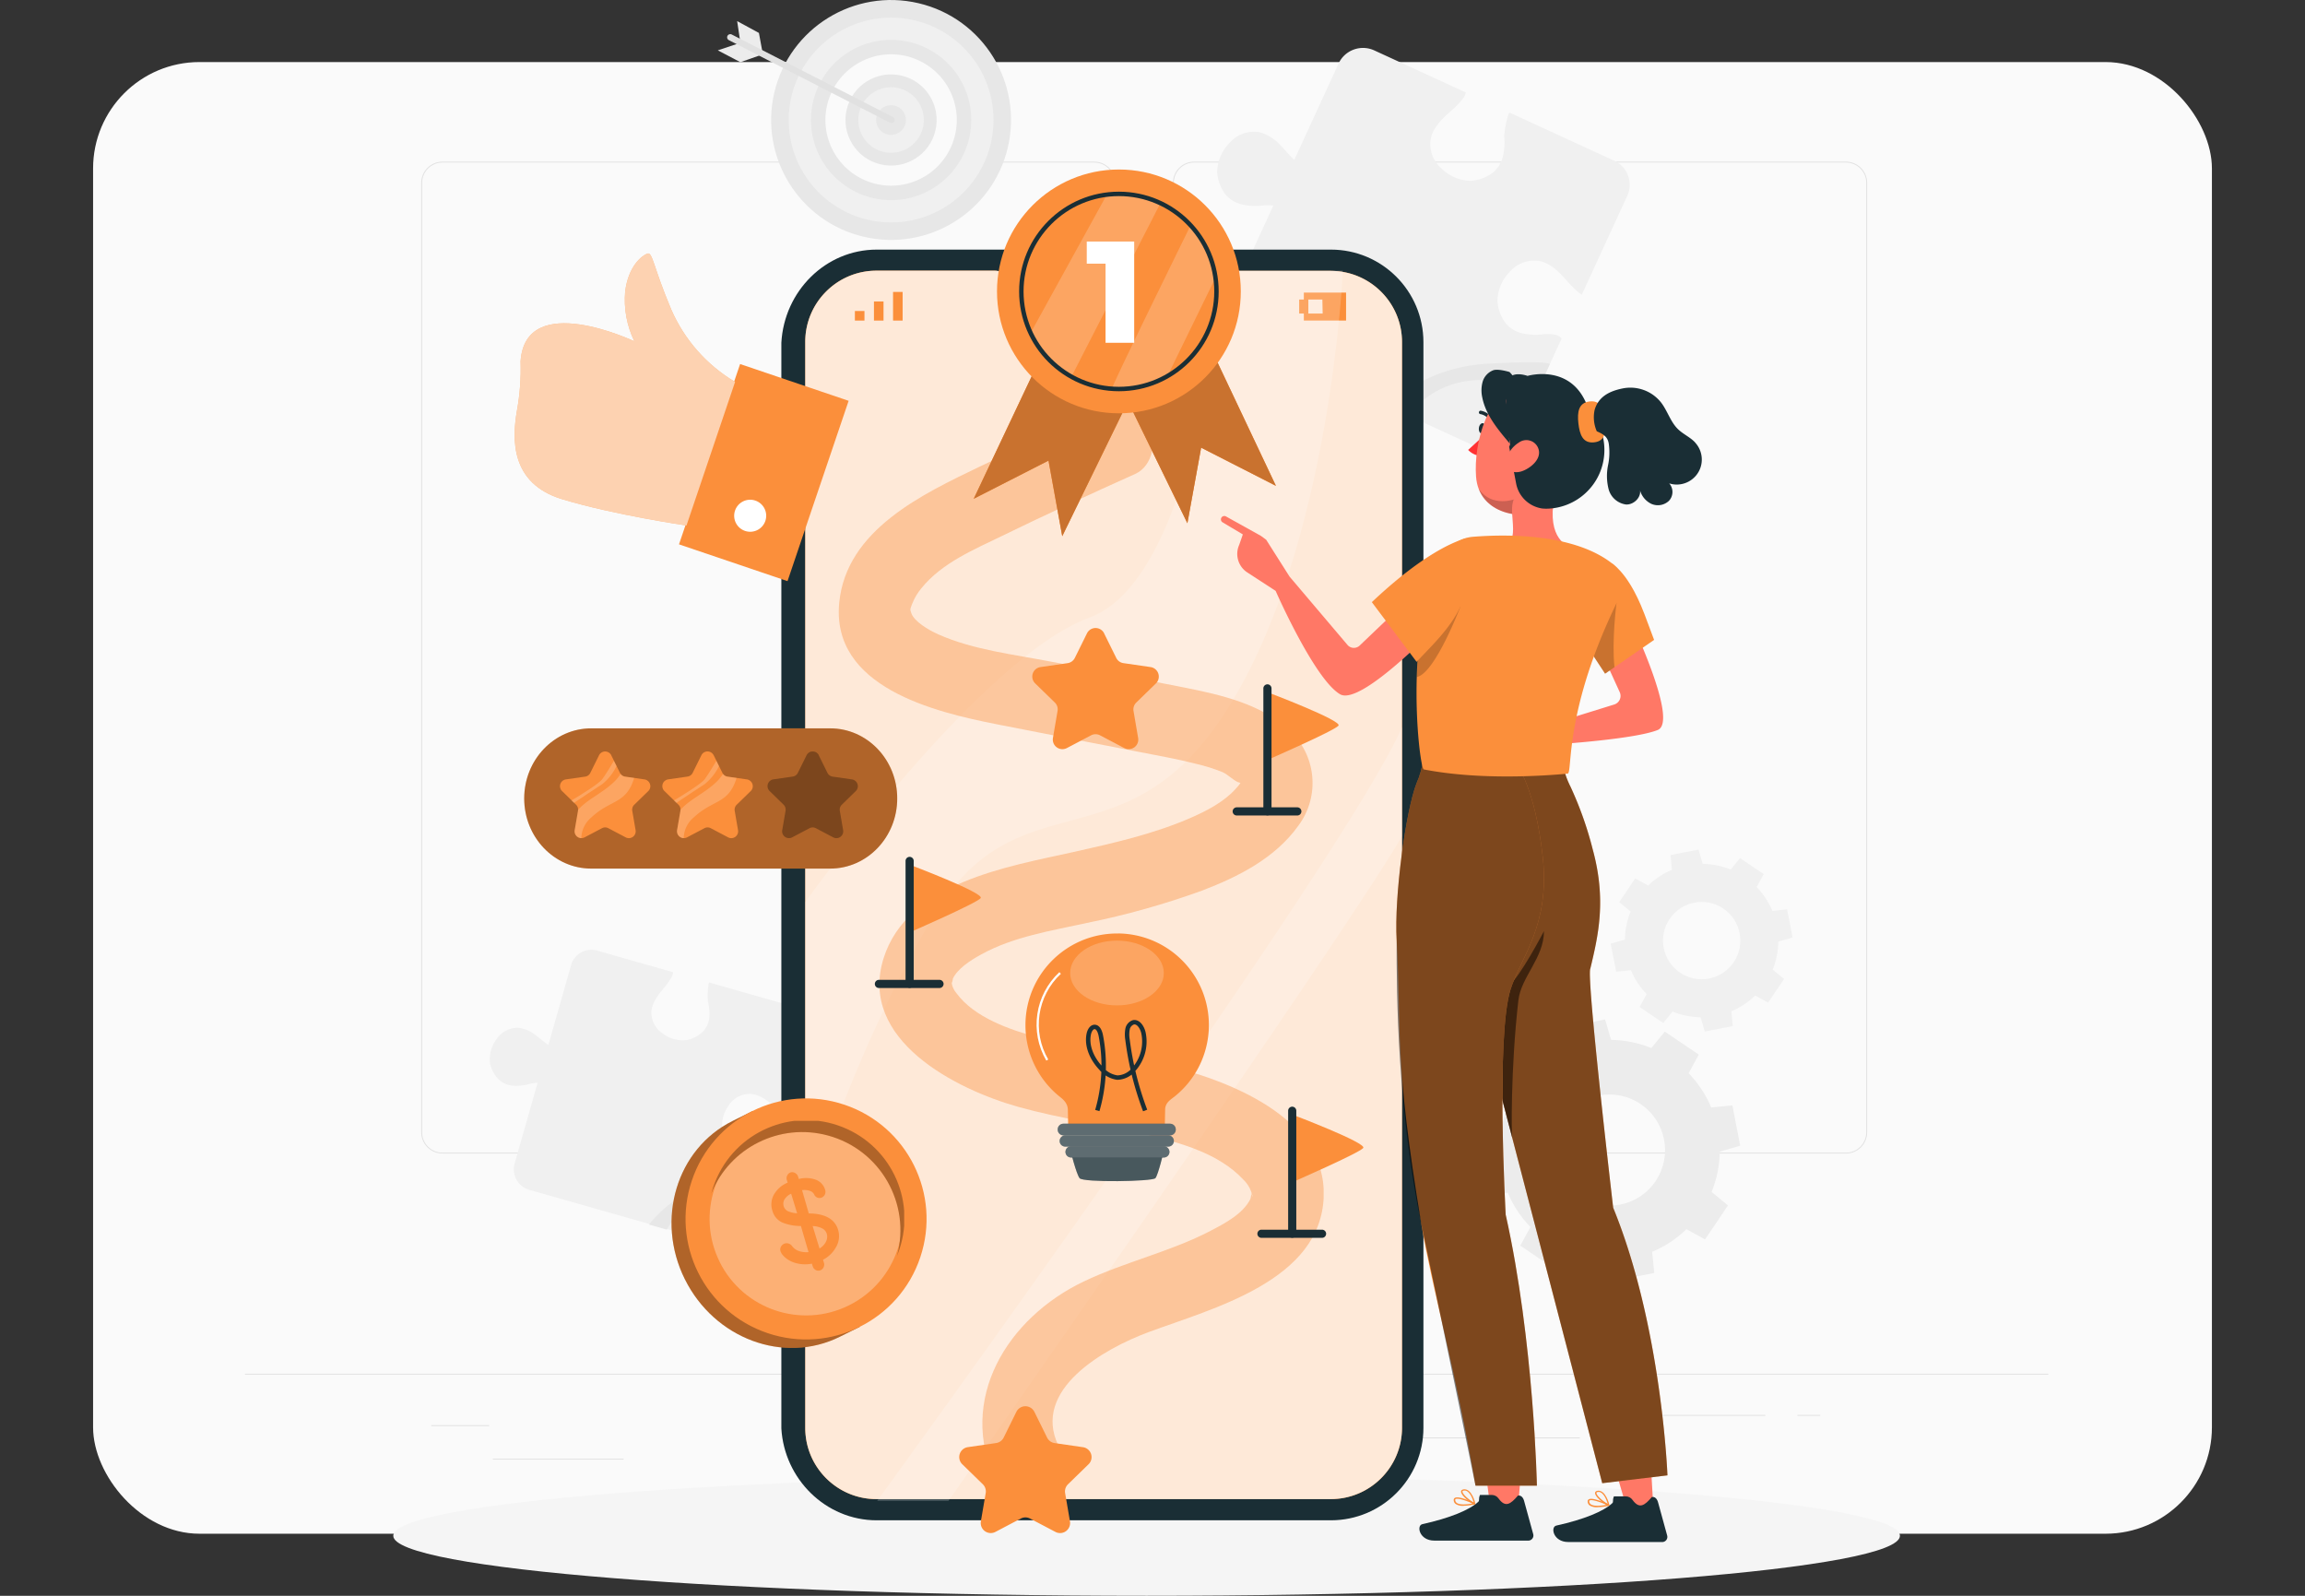 <svg xmlns="http://www.w3.org/2000/svg" id="Layer_1" viewBox="0 0 520 360"><rect x="0" y="0" width="520" height="360" fill="#333333" stroke="none"/><defs><clipPath id="clippath"><path d="M55.25 0h406.83v360H55.25z" class="cls-1"/></clipPath><clipPath id="clippath-1"><path d="M55.25 0h406.83v360H55.25z" class="cls-1"/></clipPath><clipPath id="clippath-2"><path d="M181.65 61.06h134.64v277.12H181.65z" class="cls-1"/></clipPath><clipPath id="clippath-3"><path d="M238.73 61.78h20.54v4.09h-20.54z" class="cls-1"/></clipPath><clipPath id="clippath-4"><path d="M181.65 61.06h121.28v214.88H181.65z" class="cls-1"/></clipPath><clipPath id="clippath-5"><path d="M197.88 164h118.4v174.59h-118.4z" class="cls-1"/></clipPath><clipPath id="clippath-6"><path d="M189.22 91.86h109.39v246.36H189.22z" class="cls-1"/></clipPath><clipPath id="clippath-7"><path d="M241.47 259.46h21.11v7h-21.11z" class="cls-1"/></clipPath><clipPath id="clippath-8"><path d="M241.43 212.19h21.12v14.61h-21.12z" class="cls-1"/></clipPath><clipPath id="clippath-9"><path d="M238.62 253.5h26.63v2.63h-26.63z" class="cls-1"/></clipPath><clipPath id="clippath-10"><path d="M239.05 256.13h25.77v2.54h-25.77z" class="cls-1"/></clipPath><clipPath id="clippath-11"><path d="M240.36 258.58h23.46v2.54h-23.46z" class="cls-1"/></clipPath><clipPath id="clippath-12"><path d="M151.49 250.65h42.45v53.44h-42.45z" class="cls-1"/></clipPath><clipPath id="clippath-13"><path d="M160.07 253.22h43.53v43.53h-43.53z" class="cls-1"/></clipPath><clipPath id="clippath-14"><path d="M160.46 252.86h43.52v30.44h-43.52z" class="cls-1"/></clipPath><clipPath id="clippath-15"><path d="M116.11 57.17h49.73v61.38h-49.73z" class="cls-1"/></clipPath><clipPath id="clippath-16"><path d="M118.26 164.32h84.14v31.63h-84.14z" class="cls-1"/></clipPath><clipPath id="clippath-17"><path d="M129.61 174.59h13.46v14.5h-13.46z" class="cls-1"/></clipPath><clipPath id="clippath-18"><path d="M128.94 171.64h10.16v9.48h-10.16z" class="cls-1"/></clipPath><clipPath id="clippath-19"><path d="M152.72 174.59h13.46v14.5h-13.46z" class="cls-1"/></clipPath><clipPath id="clippath-20"><path d="M152.04 171.64h10.16v9.48h-10.16z" class="cls-1"/></clipPath><clipPath id="clippath-21"><path d="M173.12 169.53h20.41v19.56h-20.41z" class="cls-1"/></clipPath><clipPath id="clippath-22"><path d="M219.66 83.42h34.09v37.54h-34.09z" class="cls-1"/></clipPath><clipPath id="clippath-23"><path d="M253.75 80.5h34.09v37.54h-34.09z" class="cls-1"/></clipPath><clipPath id="clippath-24"><path d="M250.82 50.83h23.61v37.01h-23.61z" class="cls-1"/></clipPath><clipPath id="clippath-25"><path d="M232.5 43.77h29.29v41.21H232.5z" class="cls-1"/></clipPath><clipPath id="clippath-26"><path d="M327.23 171.85h48.94V334.6h-48.94z" class="cls-1"/></clipPath><clipPath id="clippath-27"><path d="M338.9 210.08h9.4v46.65h-9.4z" class="cls-1"/></clipPath><clipPath id="clippath-28"><path d="M315 171.49h33.31v163.68H315z" class="cls-1"/></clipPath><clipPath id="clippath-29"><path d="M333.59 110.28h10.17v5.83h-10.17z" class="cls-1"/></clipPath><clipPath id="clippath-30"><path d="M357.92 134.48h6.74v17.5h-6.74z" class="cls-1"/></clipPath><clipPath id="clippath-31"><path d="M319.64 136.92h9.8v15.8h-9.8z" class="cls-1"/></clipPath><style>.cls-1,.cls-3{fill:none}.cls-4,.cls-5{isolation:isolate}.cls-4,.cls-7{opacity:.3}.cls-5,.cls-8{opacity:.2}.cls-10{fill:#1a2e35}.cls-43{fill:#e7e7e7}.cls-3{stroke-miterlimit:10}.cls-44{fill:#fff}.cls-45{fill:#f0f0f0}.cls-46{fill:#fafafa}.cls-47{fill:#ff7866}.cls-51{opacity:.5}.cls-3{stroke:#1a2e35}.cls-53{fill:#fb8f3b}.cls-54{fill:#e1e1e1}.cls-56{fill:#ececec}</style></defs><g id="_1.4"><rect id="Rectangle_2319" width="520" height="360" y="0" rx="24" ry="24" style="fill:transparent"/><rect id="Rectangle_2486" width="478" height="332" x="21" y="14" class="cls-46" rx="24" ry="24"/><g id="Group_4090" style="clip-path:url(#clippath)"><g id="Group_4089"><g id="Group_4088" style="clip-path:url(#clippath-1)"><g id="Group_4087"><path id="Path_3998" d="M416.45 260.22H269.38c-2.63 0-4.77-2.14-4.77-4.77V41.24c0-2.63 2.14-4.77 4.77-4.77h147.07c2.63 0 4.77 2.14 4.77 4.77v214.22c0 2.63-2.14 4.77-4.77 4.77M269.38 36.67c-2.52 0-4.56 2.05-4.57 4.57v214.22c0 2.52 2.05 4.56 4.57 4.57h147.07c2.52 0 4.56-2.05 4.57-4.57V41.24c0-2.52-2.05-4.56-4.57-4.57H269.38Z" class="cls-54"/><path id="Path_3999" d="M246.86 260.22H99.8c-2.63 0-4.77-2.14-4.77-4.77V41.24c0-2.63 2.14-4.77 4.77-4.77h147.06c2.63 0 4.77 2.14 4.77 4.77v214.22c0 2.63-2.14 4.77-4.77 4.77M99.8 36.67c-2.52 0-4.56 2.05-4.57 4.57v214.22c0 2.52 2.05 4.56 4.57 4.57h147.06c2.52 0 4.56-2.05 4.57-4.57V41.24c0-2.52-2.05-4.56-4.57-4.57H99.8Z" class="cls-54"/><path id="Rectangle_2442" d="M55.25 309.91h406.83v.2H55.25z" class="cls-54"/><path id="Rectangle_2443" d="M97.29 321.51h13.07v.2H97.29z" class="cls-54"/><path id="Rectangle_2444" d="M193.86 319.31h43.56v.2h-43.56z" class="cls-54"/><path id="Rectangle_2445" d="M111.18 329.07h29.5v.2h-29.5z" class="cls-54"/><path id="Rectangle_2446" d="M363.1 319.2h35.14v.2H363.1z" class="cls-54"/><path id="Rectangle_2447" d="M405.49 319.2h5.15v.2h-5.15z" class="cls-54"/><path id="Rectangle_2448" d="M312.54 324.27h43.85v.2h-43.85z" class="cls-54"/><path id="Path_4000" d="M174.69 20.85C178.12 6.3 192.7-2.7 207.24.73c14.55 3.43 23.55 18.01 20.12 32.55-3.43 14.55-18.01 23.55-32.55 20.12-14.54-3.43-23.55-18.01-20.12-32.55" class="cls-43"/><path id="Path_4001" d="M201.03 3.98c12.76 0 23.1 10.34 23.1 23.1s-10.34 23.1-23.1 23.1-23.1-10.34-23.1-23.1 10.34-23.1 23.1-23.1" class="cls-45"/><path id="Path_4002" d="M201.03 8.99c9.99 0 18.08 8.1 18.08 18.08s-8.1 18.08-18.08 18.08-18.08-8.1-18.08-18.08c0-9.99 8.1-18.08 18.08-18.08" class="cls-43"/><path id="Path_4003" d="M195.36 13.38c7.56-3.13 16.23.46 19.36 8.02 3.13 7.56-.46 16.23-8.02 19.36s-16.23-.46-19.36-8.02c-3.13-7.56.46-16.23 8.02-19.36" class="cls-46"/><path id="Path_4004" d="M191.01 24.71c1.3-5.53 6.84-8.95 12.37-7.65 5.53 1.3 8.95 6.84 7.65 12.37-1.3 5.53-6.84 8.95-12.37 7.65-5.53-1.3-8.95-6.84-7.65-12.37" class="cls-43"/><path id="Path_4005" d="M198.2 20.25c3.77-1.56 8.09.23 9.65 4a7.386 7.386 0 0 1-4 9.65 7.386 7.386 0 0 1-9.65-4 7.386 7.386 0 0 1 4-9.65" class="cls-45"/><path id="Path_4006" d="M204.37 27.08c0 1.85-1.5 3.35-3.35 3.35s-3.36-1.5-3.36-3.35 1.5-3.35 3.36-3.35c1.85 0 3.35 1.5 3.35 3.35Z" class="cls-43"/><path id="Path_4007" d="m166.3 4.76.73 4.89-5.09 1.71 5.09 2.67 5.07-1.78-.89-4.82-4.92-2.67Z" class="cls-56"/><path id="Path_4008" d="M201.14 27.79c-.11 0-.23-.03-.33-.08L164.4 9.04a.717.717 0 0 1-.27-.97c.18-.32.58-.45.92-.3l36.41 18.64c.35.19.49.63.3.99-.12.23-.36.37-.62.38" class="cls-54"/><path id="Path_4009" d="M340.07 250.03c-1.18 2.88-1.8 5.96-1.84 9.08l-4.61 1.35 1.76 9.09 4.78-.47c1.2 2.88 2.93 5.5 5.1 7.73l-2.29 4.2 7.67 5.18 3.04-3.7c2.88 1.18 5.96 1.8 9.07 1.84l1.35 4.61 9.09-1.76-.47-4.78c2.87-1.2 5.5-2.93 7.73-5.1l4.2 2.3 5.18-7.67-3.7-3.04c1.18-2.88 1.8-5.96 1.84-9.08l4.61-1.35-1.76-9.09-4.78.47c-1.2-2.88-2.93-5.5-5.1-7.73l2.3-4.2-7.67-5.18-3.04 3.7c-2.88-1.18-5.96-1.8-9.08-1.84l-1.35-4.61-9.09 1.76.47 4.78c-2.88 1.2-5.5 2.93-7.73 5.1l-4.2-2.29-5.18 7.67 3.7 3.03Zm30.04-.96c5.74 3.87 7.25 11.66 3.37 17.4-3.87 5.74-11.66 7.25-17.4 3.37-5.74-3.87-7.25-11.66-3.37-17.4 3.87-5.74 11.66-7.25 17.4-3.38" class="cls-56"/><path id="Path_4010" d="M367.86 205.63c-.82 2.01-1.25 4.15-1.28 6.32l-3.21.94 1.23 6.32 3.33-.33c.83 2 2.04 3.83 3.55 5.38l-1.6 2.92 5.34 3.6 2.11-2.57c2.01.82 4.15 1.25 6.32 1.28l.94 3.21 6.32-1.23-.33-3.33c2-.83 3.83-2.04 5.38-3.55l2.92 1.6 3.6-5.34-2.57-2.11c.82-2.01 1.25-4.15 1.28-6.32l3.21-.94-1.23-6.32-3.33.33c-.83-2-2.04-3.83-3.55-5.38l1.6-2.92-5.34-3.6-2.11 2.57c-2.01-.82-4.15-1.25-6.32-1.28l-.94-3.21-6.32 1.23.33 3.32c-2 .83-3.83 2.04-5.38 3.55l-2.92-1.6-3.6 5.34 2.57 2.11Zm20.91-.67c3.99 2.69 5.04 8.12 2.35 12.11s-8.12 5.04-12.11 2.35-5.04-8.12-2.35-12.11c2.7-3.99 8.12-5.04 12.11-2.35" class="cls-45"/><path id="Path_4011" d="m170.04 277.83 5.17-18.16c-.31-.24-.68-.4-1.06-.46-.85-.06-1.7.04-2.51.3-1.12.29-2.28.41-3.44.33a5.445 5.445 0 0 1-3.16-1.29 7.372 7.372 0 0 1-2.07-3.72c-.25-1.92.25-3.86 1.4-5.42a5.688 5.688 0 0 1 4.99-2.64c2.02.14 3.8 1.53 5.26 2.76.68.58 1.41 1.1 2.17 1.57.24.15.49.28.75.39l5.26-18.51c.7-2.48-.73-5.05-3.21-5.76L160 221.65c-.08.08-.13.19-.14.3-.21 1.32-.27 2.67-.16 4 .29 1.12.4 2.28.33 3.44a5.445 5.445 0 0 1-1.29 3.16 7.372 7.372 0 0 1-3.72 2.07c-1.92.25-3.86-.25-5.42-1.4a5.688 5.688 0 0 1-2.64-4.99c.14-2.06 1.58-3.87 2.82-5.34.57-.67 1.09-1.4 1.55-2.15.3-.42.47-.91.5-1.42l-17.12-4.87c-2.53-.72-5.16.74-5.88 3.27v.01l-5.12 18.02c-.93-.65-1.79-1.42-2.71-2.1a7.826 7.826 0 0 0-4.05-1.78 5.71 5.71 0 0 0-4.99 2.64 7.497 7.497 0 0 0-1.4 5.42 7.302 7.302 0 0 0 2.07 3.71c.88.76 1.99 1.22 3.16 1.29 1.16.07 2.32-.04 3.44-.33.67-.19 1.35-.3 2.05-.33l-5.18 18.21c-.73 2.56.75 5.22 3.31 5.94l44.7 12.72c2.56.73 5.22-.75 5.94-3.31" class="cls-45"/><path id="Path_4012" d="M146.4 276.25c4.18-5.21 10.04-8.8 16.58-10.15 11.07-2.36 10.85-1.59 10.85-1.59l-1.54 5.4s-14.62-5.13-21.88 7.48l-4.02-1.14Z" class="cls-43"/><path id="Path_4013" d="m342.24 98.24 10.07-21.9a3.04 3.04 0 0 0-1.25-.78 8.514 8.514 0 0 0-3.22-.11c-1.47.15-2.96.06-4.41-.25a6.836 6.836 0 0 1-3.73-2.25 9.357 9.357 0 0 1-1.88-5.1 9.62 9.62 0 0 1 2.82-6.57 7.263 7.263 0 0 1 6.81-2.36c2.52.57 4.5 2.67 6.1 4.51.75.86 1.56 1.67 2.43 2.41.27.24.56.45.87.64l10.26-22.32c1.37-2.99.06-6.52-2.92-7.89L340.56 25.4c-.11.09-.2.22-.24.36-.53 1.62-.86 3.31-.98 5.01.15 1.47.06 2.96-.26 4.41a6.895 6.895 0 0 1-2.25 3.73 9.357 9.357 0 0 1-5.1 1.88 9.62 9.62 0 0 1-6.57-2.82 7.263 7.263 0 0 1-2.36-6.81c.58-2.57 2.75-4.57 4.61-6.19.86-.74 1.65-1.55 2.37-2.42.45-.47.77-1.05.9-1.69l-20.65-9.49c-3.05-1.4-6.66-.07-8.06 2.98l-9.99 21.73c-1.05-1.01-1.98-2.14-3-3.19-1.26-1.45-2.91-2.5-4.76-3.04-2.53-.47-5.12.42-6.81 2.36a9.6 9.6 0 0 0-2.82 6.57c.11 1.85.76 3.62 1.88 5.1a6.955 6.955 0 0 0 3.73 2.25c1.45.32 2.93.4 4.41.26.88-.11 1.77-.12 2.65-.02l-10.1 21.97a6.14 6.14 0 0 0 3.02 8.15l53.92 24.79c3.08 1.42 6.73.07 8.15-3.01" class="cls-45"/><path id="Path_4014" d="M312.72 91.62a36.645 36.645 0 0 1 22.9-9.57c14.43-.81 14 .12 14 .12l-3 6.52s-17.44-9.33-29.06 5.16l-4.84-2.23Z" class="cls-43"/><path id="Path_4015" d="M428.62 346.46c0 7.48-76.09 13.54-169.95 13.54s-169.95-6.06-169.95-13.54 76.09-13.54 169.95-13.54 169.95 6.06 169.95 13.54" style="fill:#f5f5f5"/><path id="Path_4016" d="M300.25 342.97H197.78c-11.52 0-20.86-9.35-21.51-20.73V77.32c.65-11.66 9.99-21 21.51-21.01h102.47c11.52 0 20.86 9.35 20.87 20.87V322.1c0 11.52-9.35 20.86-20.87 20.87" class="cls-10"/><path id="Path_4017" d="M300.25 61.1h-26.63c-1.73 0-3.2 1.27-3.43 2.98l-.11.84a8.511 8.511 0 0 1-8.4 7.39h-25.31a8.52 8.52 0 0 1-8.4-7.39l-.1-.84a3.475 3.475 0 0 0-3.45-3.02h-26.63c-8.88-.03-16.1 7.14-16.13 16.02v245.03c0 8.88 7.2 16.08 16.07 16.08H300.2c8.88 0 16.08-7.19 16.09-16.08V77.18c0-8.86-7.17-16.04-16.03-16.07" class="cls-53"/><g id="Group_3999" style="opacity:.8;isolation:isolate"><g id="Group_3998" style="clip-path:url(#clippath-2)"><g id="Group_3997"><path id="Path_4018" d="M300.25 61.1h-26.63c-1.73 0-3.2 1.27-3.43 2.98l-.11.84a8.511 8.511 0 0 1-8.4 7.39h-25.31a8.52 8.52 0 0 1-8.4-7.39l-.1-.84a3.475 3.475 0 0 0-3.45-3.02h-26.63c-8.88-.03-16.1 7.14-16.13 16.02v245.03c0 8.88 7.2 16.08 16.07 16.08H300.2c8.88 0 16.08-7.19 16.09-16.08V77.18c0-8.86-7.17-16.04-16.03-16.07" class="cls-44"/></g></g></g><g id="Group_4002" style="opacity:.7"><g id="Group_4001" style="clip-path:url(#clippath-3)"><g id="Group_4000"><path id="Path_4019" d="M242.82 63.81c0 1.13-.9 2.05-2.03 2.06-1.13 0-2.05-.9-2.06-2.03 0-1.13.9-2.05 2.03-2.06h.03c1.12 0 2.03.91 2.03 2.03"/><path id="Path_4020" d="M257.25 61.78h-6.98c-1.12 0-2.03.91-2.03 2.03 0 1.12.91 2.03 2.03 2.03h6.98c1.12 0 2.03-.91 2.03-2.03 0-1.12-.91-2.03-2.03-2.03"/></g></g></g><path id="Rectangle_2451" d="M192.86 70.16h2.16v2.16h-2.16z" class="cls-53"/><path id="Path_4021" d="M197.16 70.16v2.16h2.16v-4.31h-2.16v2.16Z" class="cls-53"/><path id="Path_4022" d="M201.47 65.86v6.46h2.16v-6.46h-2.16Z" class="cls-53"/><path id="Path_4023" d="M294.14 66v1.57h-1.05v3.17h1.05v1.57h9.53V66h-9.53Zm4.25 4.74h-3.23v-3.17h3.16l.07 3.17Z" class="cls-53"/><g id="Group_4005" class="cls-8"><g id="Group_4004" style="clip-path:url(#clippath-4)"><g id="Group_4003"><path id="Path_4024" d="M181.65 275.94c0-2.47 8.85-34.56 28.34-68.3s43.56-10.7 66.94-47.73c23.38-37.03 26.01-98.85 26.01-98.85h-27.22s-5.16 69.22-29.95 78.27-64.11 64.19-64.11 64.19v72.42Z" class="cls-44"/></g></g></g><g id="Group_4008" class="cls-8"><g id="Group_4007" style="clip-path:url(#clippath-5)"><g id="Group_4006"><path id="Path_4025" d="M197.89 338.6h16.08s89.1-127.1 102.32-149.96V164c-12.15 28.57-118.4 174.59-118.4 174.59" class="cls-44"/></g></g></g><g id="Group_4011" style="opacity:.4"><g id="Group_4010" style="clip-path:url(#clippath-6)"><g id="Group_4009"><path id="Path_4026" d="M247.88 92.83c-8.95 4.01-17.85 8.13-26.7 12.36-13.07 6.28-30.23 14.32-31.85 30.74-1.88 19.1 21.45 24.7 35.67 27.49 10.62 2.08 21.25 4.15 31.87 6.19 4.25.83 8.53 1.58 12.73 2.65 2.13.48 4.22 1.13 6.25 1.95 1.13.49 2.81 2.22 3.82 2.35.67.09.21.4.43-.77-.16.89-.5 1.25-1.42 2.26-2.63 2.88-6.42 4.85-9.93 6.39-8.37 3.68-17.55 5.75-26.44 7.74-14.84 3.31-37.63 6.89-42.98 24.01-5.76 18.4 16.35 29.6 30.52 33.55 9.58 2.67 19.46 3.97 29.12 6.31 7.47 1.81 16.01 4.18 21.46 10 .82.76 1.45 1.7 1.82 2.75.7 2.03.11.84.11.57 0-.83-.14.84-.27 1.11-1.69 3.39-5.81 5.52-9 7.19-9.08 4.73-19.26 6.98-28.51 11.38-17.3 8.22-28.76 26.63-19.89 45.22 1.89 3.97 7.57 5 11.13 2.92 4.06-2.37 4.82-7.15 2.92-11.13-5.95-12.48 10.04-21.71 20.42-25.56 14.31-5.31 38.91-11.53 39.47-30.66.52-17.92-21.97-26.31-36.04-29.64-9.43-2.23-19.06-3.54-28.4-6.14-6.35-1.77-14.33-4.47-18.4-9.98-.6-.68-.99-1.52-1.1-2.42.05.39.37-1.1.26-.87 1.09-2.27 3.91-4.11 6.43-5.49 7.33-4.03 15.78-5.32 23.85-7.1 8.82-1.78 17.5-4.22 25.96-7.29 8.16-3.12 16.48-7.32 21.69-14.61 5-6.65 4.1-16.02-2.07-21.6-6.31-5.88-15.29-7.93-23.49-9.57-9.99-1.99-20-3.89-30.01-5.83-8.44-1.64-17.71-2.67-25.63-6.19-2.27-1.01-5.4-2.91-6.07-4.73-.4-1.08-.23-1.01.15-2.1.5-1.3 1.21-2.5 2.1-3.57 4.6-5.72 11.88-8.74 18.32-11.87 9.89-4.82 19.89-9.42 29.93-13.93 4.01-1.8 4.97-7.63 2.92-11.13-2.41-4.13-7.11-4.72-11.13-2.92" class="cls-53"/></g></g></g><path id="Path_4027" d="M241.47 259.46s1.31 5.31 2.08 6.33 16.44.76 17.1 0 1.94-6.33 1.94-6.33h-21.11Z" class="cls-10"/><g id="Group_4014" class="cls-8"><g id="Group_4013" style="clip-path:url(#clippath-7)"><g id="Group_4012"><path id="Path_4028" d="M241.47 259.46s1.31 5.31 2.08 6.33 16.44.76 17.1 0 1.94-6.33 1.94-6.33h-21.11Z" class="cls-44"/></g></g></g><path id="Path_4029" d="M252.27 210.59c-11.43-.13-20.8 9.02-20.93 20.45-.07 6.2 2.64 12.11 7.39 16.09.88.72 2.21 1.59 2.18 3.4l.09 4.52h21.76l.09-4.69c0-1.59 1.23-2.28 2.14-3 8.9-7.14 10.32-20.15 3.18-29.05a20.684 20.684 0 0 0-15.9-7.73" class="cls-53"/><g id="Group_4017" class="cls-5"><g id="Group_4016" style="clip-path:url(#clippath-8)"><g id="Group_4015"><path id="Path_4030" d="M262.55 219.51c0 4.03-4.71 7.3-10.56 7.3s-10.56-3.27-10.56-7.3 4.71-7.31 10.56-7.31 10.56 3.27 10.56 7.31" class="cls-44"/></g></g></g><path id="Path_4031" d="M236.26 239.14c-3.74-6.42-2.54-14.58 2.9-19.64" style="stroke-miterlimit:10;stroke:#fff;stroke-width:.5px;fill:none"/><path id="Path_4032" d="M247.55 250.53c1.59-5.48 1.87-11.26.8-16.86-.17-.9-.58-1.98-1.39-2-.72-.02-1.2.87-1.35 1.67-.55 2.84.92 5.73 2.81 7.7a5.76 5.76 0 0 0 3.64 2.06c1.45-.04 2.8-.72 3.71-1.85a9.458 9.458 0 0 0 2.18-8.29c-.29-1.23-1.17-2.56-2.27-2.33a2 2 0 0 0-1.32 1.59 6.83 6.83 0 0 0 0 2.3c.69 5.47 2.03 10.84 3.98 16" class="cls-3"/><path id="Path_4033" d="M263.96 256.13H239.9c-.71 0-1.29-.58-1.29-1.29v-.05c0-.71.58-1.29 1.29-1.29h24.06c.71 0 1.29.58 1.29 1.29v.05c0 .71-.58 1.29-1.29 1.29" class="cls-10"/><g id="Group_4020" class="cls-7"><g id="Group_4019" style="clip-path:url(#clippath-9)"><g id="Group_4018"><path id="Path_4034" d="M263.96 256.13H239.9c-.71 0-1.29-.58-1.29-1.29v-.05c0-.71.58-1.29 1.29-1.29h24.06c.71 0 1.29.58 1.29 1.29v.05c0 .71-.58 1.29-1.29 1.29" class="cls-44"/></g></g></g><path id="Path_4035" d="M263.55 258.67h-23.23c-.7 0-1.27-.57-1.27-1.27 0-.7.57-1.27 1.27-1.27h23.23c.7 0 1.27.57 1.27 1.27 0 .7-.57 1.27-1.27 1.27" class="cls-10"/><g id="Group_4023" class="cls-7"><g id="Group_4022" style="clip-path:url(#clippath-10)"><g id="Group_4021"><path id="Path_4036" d="M263.55 258.67h-23.23c-.7 0-1.27-.57-1.27-1.27 0-.7.57-1.27 1.27-1.27h23.23c.7 0 1.27.57 1.27 1.27 0 .7-.57 1.27-1.27 1.27" class="cls-44"/></g></g></g><path id="Path_4037" d="M262.55 261.13h-20.92c-.7 0-1.27-.57-1.27-1.27 0-.7.57-1.27 1.27-1.27h20.93c.7 0 1.27.57 1.27 1.27 0 .7-.57 1.27-1.27 1.27" class="cls-10"/><g id="Group_4026" class="cls-7"><g id="Group_4025" style="clip-path:url(#clippath-11)"><g id="Group_4024"><path id="Path_4038" d="M262.55 261.13h-20.92c-.7 0-1.27-.57-1.27-1.27 0-.7.57-1.27 1.27-1.27h20.93c.7 0 1.27.57 1.27 1.27 0 .7-.57 1.27-1.27 1.27" class="cls-44"/></g></g></g><path id="Path_4039" d="M154.5 288.58c6.68 13.44 22.33 19.26 34.95 12.99l4.49-2.23-24.19-48.68-4.49 2.23c-12.62 6.27-17.44 22.25-10.76 35.7" class="cls-53"/><g id="Group_4029" class="cls-4"><g id="Group_4028" style="clip-path:url(#clippath-12)"><g id="Group_4027"><path id="Path_4040" d="M154.5 288.58c6.68 13.44 22.33 19.26 34.95 12.99l4.49-2.23-24.19-48.68-4.49 2.23c-12.62 6.27-17.44 22.25-10.76 35.7"/></g></g></g><path id="Path_4041" d="M207.61 283.65c-4.78 14.23-20.2 21.89-34.43 17.1-14.23-4.78-21.89-20.2-17.1-34.43 4.78-14.23 20.2-21.89 34.43-17.1 14.23 4.79 21.88 20.2 17.1 34.42" class="cls-53"/><path id="Path_4042" d="M162.35 284.67c5.35 10.76 18.41 15.15 29.17 9.81 10.76-5.35 15.15-18.41 9.81-29.17-5.35-10.76-18.41-15.15-29.17-9.81-10.76 5.35-15.15 18.41-9.8 29.17" class="cls-53"/><g id="Group_4032" class="cls-7"><g id="Group_4031" style="clip-path:url(#clippath-13)"><g id="Group_4030"><path id="Path_4043" d="M162.35 284.67c5.35 10.76 18.41 15.15 29.17 9.81 10.76-5.35 15.15-18.41 9.81-29.17-5.35-10.76-18.41-15.15-29.17-9.81-10.76 5.35-15.15 18.41-9.8 29.17" class="cls-44"/></g></g></g><path id="Path_4044" d="M188.68 281.2a6.954 6.954 0 0 1-3.01 2.99l.21.69c.11.35.07.72-.1 1.04-.15.33-.44.57-.78.68-.33.11-.7.07-1-.11-.32-.18-.55-.47-.65-.82l-.19-.6c-1.24.25-2.52.19-3.74-.16a5.926 5.926 0 0 1-2.73-1.65c-.26-.28-.47-.6-.6-.96-.12-.36-.08-.74.1-1.07.34-.63 1.08-.92 1.76-.68.3.11.55.3.74.55.39.54.95.94 1.59 1.14.68.22 1.4.3 2.12.23l-1.72-5.9c-1.43.03-2.85-.24-4.17-.77a4.04 4.04 0 0 1-2.25-2.64c-.41-1.2-.29-2.52.31-3.63.71-1.23 1.8-2.2 3.12-2.74l-.18-.58c-.11-.34-.08-.71.09-1.04.14-.32.41-.56.74-.67.34-.11.72-.07 1.03.12.32.17.56.45.67.8l.17.55a6.52 6.52 0 0 1 3.86.18c1 .38 1.77 1.21 2.07 2.24.13.37.1.77-.07 1.12-.16.33-.45.58-.81.69-.31.1-.64.08-.93-.05-.29-.14-.53-.38-.65-.68-.21-.4-.56-.69-.99-.82a3.84 3.84 0 0 0-1.75-.16l1.52 5.25c3.65.04 5.84 1.26 6.59 3.63.41 1.28.27 2.67-.37 3.85m-10.93-7.99c.66.29 1.36.45 2.08.48l-1.35-4.42c-.62.27-1.14.73-1.51 1.3-.27.48-.33 1.05-.16 1.57.15.47.49.86.94 1.08m8.58 6.87c.29-.55.36-1.2.18-1.8-.16-.49-.51-.91-.96-1.16a5.21 5.21 0 0 0-2.22-.56l1.55 5.06c.63-.36 1.13-.9 1.46-1.54" class="cls-53"/><path id="Path_4045" d="M161.31 266.7c4.49-11.37 17.35-16.95 28.73-12.45 11.37 4.49 16.95 17.35 12.45 28.73-.04.11-.09.22-.13.33 3.19-11.8-3.78-23.96-15.59-27.15-10.82-2.93-22.12 2.69-26.31 13.08.23-.86.52-1.71.85-2.53" class="cls-53"/><g id="Group_4035" class="cls-4"><g id="Group_4034" style="clip-path:url(#clippath-14)"><g id="Group_4033"><path id="Path_4046" d="M161.31 266.7c4.49-11.37 17.35-16.95 28.73-12.45 11.37 4.49 16.95 17.35 12.45 28.73-.04.11-.09.22-.13.33 3.19-11.8-3.78-23.96-15.59-27.15-10.82-2.93-22.12 2.69-26.31 13.08.23-.86.52-1.71.85-2.53"/></g></g></g><path id="Path_4047" d="m249.08 142.88 2.74 5.54c.31.64.92 1.08 1.63 1.18l6.12.89a2.165 2.165 0 0 1 1.2 3.69l-4.43 4.31c-.51.5-.74 1.21-.62 1.91l1.04 6.09a2.156 2.156 0 0 1-3.13 2.27l-5.47-2.88c-.63-.33-1.38-.33-2.01 0l-5.47 2.88a2.166 2.166 0 0 1-3.14-2.28l1.04-6.09c.12-.7-.11-1.42-.62-1.91l-4.43-4.31a2.16 2.16 0 0 1-.04-3.05c.33-.34.77-.56 1.24-.63l6.12-.89c.7-.1 1.31-.54 1.63-1.18l2.74-5.54a2.155 2.155 0 0 1 2.89-.98c.43.21.77.55.98.98" class="cls-53"/><path id="Path_4048" d="m233.36 318.51 2.86 5.8c.33.67.96 1.13 1.7 1.24l6.4.93c1.23.18 2.09 1.32 1.91 2.56-.07.49-.3.95-.66 1.29l-4.63 4.51c-.53.52-.78 1.27-.65 2l1.09 6.37c.21 1.23-.62 2.4-1.85 2.61-.49.08-.99 0-1.43-.23l-5.72-3.01c-.66-.35-1.44-.35-2.1 0l-5.72 3.01c-1.11.58-2.47.15-3.05-.95-.23-.44-.31-.94-.23-1.43l1.09-6.37c.13-.73-.12-1.48-.65-2l-4.63-4.51a2.26 2.26 0 0 1 1.24-3.86l6.4-.93c.74-.11 1.37-.57 1.7-1.24l2.86-5.8a2.266 2.266 0 0 1 4.06 0" class="cls-53"/><path id="Path_4049" d="M285.94 156.16s16.92 6.4 16.02 7.54-16.13 7.78-16.13 7.78l.1-15.32Z" class="cls-53"/><path id="Path_4050" d="M278.97 183.97h13.73c.51-.02.9-.44.89-.95a.926.926 0 0 0-.89-.89h-13.73c-.51.02-.9.44-.89.95.02.48.4.87.89.89" class="cls-10"/><path id="Path_4051" d="M285.01 155.27v27.78c.02.51.44.9.95.89.48-.02.87-.4.89-.89v-27.78a.925.925 0 0 0-.95-.89c-.48.02-.87.4-.89.89" class="cls-10"/><path id="Path_4052" d="M205.22 195.07s16.92 6.4 16.02 7.54-16.13 7.78-16.13 7.78l.1-15.32Z" class="cls-53"/><path id="Path_4053" d="M198.25 222.89h13.73c.51-.02.9-.44.89-.95a.926.926 0 0 0-.89-.89h-13.73c-.51.02-.9.44-.89.95.02.48.4.87.89.89" class="cls-10"/><path id="Path_4054" d="M204.29 194.19v27.78c.02.51.44.9.95.89.48-.02.87-.4.89-.89v-27.78a.925.925 0 0 0-.95-.89c-.48.02-.87.4-.89.89" class="cls-10"/><path id="Path_4055" d="M291.52 251.44s16.92 6.4 16.02 7.54-16.13 7.78-16.13 7.78l.11-15.32Z" class="cls-53"/><path id="Path_4056" d="M284.55 279.25h13.73c.51-.02.9-.44.89-.95a.926.926 0 0 0-.89-.89h-13.73c-.51.02-.9.44-.89.95.02.48.4.87.89.89" class="cls-10"/><path id="Path_4057" d="M290.6 250.55v27.78c.02.51.44.9.95.89.48-.02.87-.4.89-.89v-27.78a.925.925 0 0 0-.95-.89c-.48.02-.87.4-.89.89" class="cls-10"/><path id="Path_4058" d="M143.12 77s-24.59-11.68-25.68 4.53c.12 3.71-.15 7.41-.81 11.06-1.1 6.35-1.59 16.47 10.22 20.04s28.02 5.92 28.02 5.92l10.96-32.39c-6.38-3.8-11.42-9.5-14.39-16.31-4.08-9.65-4.21-13.08-5.4-12.64s-4.29 2.75-5.01 8.59c-.33 3.85.39 7.72 2.08 11.2" class="cls-53"/><path id="Rectangle_2463" d="M150.86 93.7h42.95v25.85h-42.95z" class="cls-53" transform="rotate(-71.28 172.316 106.633)"/><g id="Group_4038" style="opacity:.6"><g id="Group_4037" style="clip-path:url(#clippath-15)"><g id="Group_4036"><path id="Path_4059" d="M143.12 77s-24.59-11.68-25.68 4.53c.12 3.71-.15 7.41-.81 11.06-1.1 6.35-1.59 16.47 10.22 20.04s28.02 5.92 28.02 5.92l10.96-32.39c-6.38-3.8-11.42-9.5-14.39-16.31-4.08-9.65-4.21-13.08-5.4-12.64s-4.29 2.75-5.01 8.59c-.33 3.85.39 7.72 2.08 11.2" class="cls-44"/></g></g></g><path id="Path_4060" d="M172.66 117.51a3.61 3.61 0 0 1-4.58 2.26 3.61 3.61 0 0 1-2.26-4.58 3.61 3.61 0 0 1 4.58-2.26 3.61 3.61 0 0 1 2.26 4.58" class="cls-44"/><path id="Path_4061" d="M118.26 180.13c0 8.74 6.77 15.82 15.13 15.82h53.89c8.35 0 15.13-7.08 15.13-15.82s-6.77-15.82-15.13-15.82h-53.89c-8.35 0-15.13 7.08-15.13 15.82" class="cls-53"/><g id="Group_4041" class="cls-4"><g id="Group_4040" style="clip-path:url(#clippath-16)"><g id="Group_4039"><path id="Path_4062" d="M118.26 180.13c0 8.74 6.77 15.82 15.13 15.82h53.89c8.35 0 15.13-7.08 15.13-15.82s-6.77-15.82-15.13-15.82h-53.89c-8.35 0-15.13 7.08-15.13 15.82"/></g></g></g><path id="Path_4063" d="m137.9 170.39 1.96 3.96c.23.46.66.77 1.16.85l4.37.63c.84.12 1.43.91 1.31 1.75-.05.34-.21.65-.45.88l-3.17 3.09c-.36.35-.53.87-.44 1.37l.75 4.36c.14.84-.42 1.64-1.26 1.78-.34.06-.68 0-.98-.16l-3.91-2.06a1.53 1.53 0 0 0-1.44 0l-3.91 2.06a1.542 1.542 0 0 1-2.24-1.63l.75-4.36c.09-.5-.08-1.01-.44-1.37l-3.16-3.08c-.61-.6-.62-1.57-.03-2.18.24-.24.55-.4.88-.45l4.37-.63c.5-.07.94-.39 1.16-.85l1.96-3.96c.38-.77 1.3-1.08 2.07-.7.3.15.55.4.7.7" class="cls-53"/><path id="Path_4064" d="m161.01 170.39 1.96 3.96c.23.46.66.77 1.16.85l4.37.63c.84.12 1.43.91 1.31 1.75-.05.34-.21.65-.45.88l-3.17 3.09c-.36.35-.53.87-.44 1.37l.75 4.36c.14.84-.42 1.64-1.26 1.78-.33.06-.68 0-.98-.16l-3.91-2.06a1.53 1.53 0 0 0-1.44 0L155 188.9c-.76.4-1.69.11-2.09-.65-.16-.3-.21-.64-.16-.98l.75-4.36c.09-.5-.08-1.01-.44-1.37l-3.17-3.09c-.61-.6-.62-1.57-.03-2.18.24-.24.55-.4.88-.45l4.37-.63c.5-.07.94-.39 1.16-.85l1.96-3.96c.38-.77 1.3-1.08 2.07-.7.3.15.55.4.7.7" class="cls-53"/><g id="Group_4044" class="cls-8"><g id="Group_4043" style="clip-path:url(#clippath-17)"><g id="Group_4042"><path id="Path_4065" d="m143.07 175.5-2.05-.3a1.49 1.49 0 0 1-1.01-.62c-.38.6-.82 1.15-1.32 1.65-2.66 2.66-6.09 3.99-8.29 6.48 0 .07 0 .14-.01.21l-.75 4.36a1.542 1.542 0 0 0 1.5 1.8c.04-1.84.9-3.57 2.33-4.73 4.38-4.07 7.77-2.9 9.6-8.85" class="cls-44"/></g></g></g><g id="Group_4047" class="cls-8"><g id="Group_4046" style="clip-path:url(#clippath-18)"><g id="Group_4045"><path id="Path_4066" d="M129.49 181.12c1.68-1.13 4.94-3.31 6.41-4.25 1.35-1.1 2.44-2.48 3.18-4.05l-.58-1.18c-.65 1.09-1.87 3.1-2.61 4.11-.79 1.08-4.99 3.65-6.97 4.83l.56.55Z" class="cls-44"/></g></g></g><g id="Group_4050" class="cls-8"><g id="Group_4049" style="clip-path:url(#clippath-19)"><g id="Group_4048"><path id="Path_4067" d="m166.17 175.5-2.05-.3a1.49 1.49 0 0 1-1.01-.62c-.38.6-.82 1.15-1.32 1.65-2.66 2.66-6.09 3.99-8.29 6.48 0 .07 0 .14-.01.21l-.75 4.36a1.542 1.542 0 0 0 1.5 1.8c.04-1.84.89-3.57 2.33-4.73 4.38-4.07 7.77-2.9 9.6-8.85" class="cls-44"/></g></g></g><g id="Group_4053" class="cls-8"><g id="Group_4052" style="clip-path:url(#clippath-20)"><g id="Group_4051"><path id="Path_4068" d="M152.6 181.12c1.68-1.13 4.94-3.31 6.41-4.25 1.35-1.1 2.44-2.48 3.19-4.05l-.58-1.18c-.65 1.09-1.87 3.1-2.61 4.11-.79 1.08-4.99 3.65-6.97 4.83l.56.55Z" class="cls-44"/></g></g></g><g id="Group_4056" class="cls-4"><g id="Group_4055" style="clip-path:url(#clippath-21)"><g id="Group_4054"><path id="Path_4069" d="m184.71 170.39 1.96 3.96c.23.46.66.77 1.16.85l4.37.63c.84.12 1.43.91 1.31 1.75-.05.34-.21.65-.45.88l-3.16 3.09c-.36.35-.53.87-.44 1.37l.75 4.36c.14.84-.42 1.64-1.26 1.78-.34.06-.68 0-.98-.16l-3.91-2.06a1.53 1.53 0 0 0-1.44 0l-3.91 2.06c-.76.4-1.69.1-2.09-.65-.16-.3-.21-.65-.15-.98l.75-4.36c.09-.5-.08-1.01-.44-1.37l-3.16-3.09c-.61-.6-.62-1.57-.03-2.18.24-.24.55-.4.88-.45l4.37-.63c.5-.07.94-.39 1.16-.85l1.96-3.96c.38-.77 1.3-1.08 2.07-.7.3.15.55.4.7.7"/></g></g></g><path id="Path_4070" d="m233.44 83.42-13.77 29.1 16.87-8.61 3.1 17.05 14.12-28.93-20.32-8.61Z" class="cls-53"/><path id="Path_4071" d="m233.44 83.42-13.77 29.1 16.87-8.61 3.1 17.05 14.12-28.93-20.32-8.61Z" class="cls-53"/><g id="Group_4059" class="cls-8"><g id="Group_4058" style="clip-path:url(#clippath-22)"><g id="Group_4057"><path id="Path_4072" d="m233.44 83.42-13.77 29.1 16.87-8.61 3.1 17.05 14.12-28.93-20.32-8.61Z"/></g></g></g><path id="Path_4073" d="m274.07 80.5 13.77 29.1-16.87-8.61-3.1 17.05-14.12-28.93 20.32-8.61Z" class="cls-53"/><path id="Path_4074" d="m274.07 80.5 13.77 29.1-16.87-8.61-3.1 17.05-14.12-28.93 20.32-8.61Z" class="cls-53"/><g id="Group_4062" class="cls-8"><g id="Group_4061" style="clip-path:url(#clippath-23)"><g id="Group_4060"><path id="Path_4075" d="m274.07 80.5 13.77 29.1-16.87-8.61-3.1 17.05-14.12-28.93 20.32-8.61Z"/></g></g></g><path id="Path_4076" d="M279.92 65.74c0 15.19-12.31 27.5-27.5 27.5s-27.5-12.31-27.5-27.5 12.31-27.5 27.5-27.5 27.5 12.31 27.5 27.5" class="cls-53"/><path id="Path_4077" d="M274.43 65.75c0 12.16-9.86 22.01-22.01 22.01-12.16 0-22.01-9.86-22.01-22.01 0-12.16 9.86-22.01 22.01-22.01 12.16 0 22.01 9.86 22.01 22.01" class="cls-53"/><g id="Group_4065" class="cls-8"><g id="Group_4064" style="clip-path:url(#clippath-24)"><g id="Group_4063"><path id="Path_4078" d="M268.6 50.83s-18.2 36.96-17.77 36.93 7.68.88 12.55-2.93l11.05-22.64s-2.76-8.6-5.83-11.37" class="cls-44"/></g></g></g><g id="Group_4068" class="cls-8"><g id="Group_4067" style="clip-path:url(#clippath-25)"><g id="Group_4066"><path id="Path_4079" d="m261.79 45.83-20.08 39.15s-7.41-4.09-9.21-9.86l17.2-31.21c4.13-.44 8.31.22 12.1 1.92" class="cls-44"/></g></g></g><path id="Path_4080" d="M274.43 65.75c0 12.16-9.86 22.01-22.01 22.01-12.16 0-22.01-9.86-22.01-22.01 0-12.16 9.86-22.01 22.01-22.01 12.16 0 22.01 9.86 22.01 22.01Z" class="cls-3"/><path id="Path_4081" d="M255.87 54.49v22.84h-6.46V59.48h-4.24v-4.99h10.7Z" class="cls-44"/><path id="Path_4082" d="m333.83 321.66 2.55 19.78h5.99l1.54-19.41-10.08-.37Z" class="cls-47"/><path id="Path_4083" d="M333.87 337.25h2.68c.61 0 1.17.3 1.52.8 1.54 2.11 2.7 1.31 4.38-.67 1.07-.12 1.36 1.1 1.44 1.43l2 7.28c.17.61-.18 1.24-.79 1.42-.11.03-.22.05-.33.04h-21.21c-3.37 0-4.07-3.4-2.68-3.71 6.25-1.38 10.67-3.22 12.61-5.04.36-.32-.01-.56.38-1.54" class="cls-10"/><path id="Path_4084" d="M330.22 339.69c.85-.02 1.69-.13 2.51-.32.08-.03.12-.11.09-.19a.196.196 0 0 0-.09-.09c-.38-.18-3.72-1.75-4.56-1.15-.16.1-.24.29-.22.47 0 .35.17.67.45.88.55.33 1.18.47 1.82.41m1.98-.53c-.99.18-2.82.43-3.58-.14a.862.862 0 0 1-.33-.64c-.01-.08.02-.16.09-.2.46-.32 2.44.37 3.83.98" class="cls-53"/><path id="Path_4085" d="M332.69 339.37h.1c.04-.04.06-.1.04-.16 0-.14-.79-3.43-2.62-3.23-.45.06-.58.28-.6.46-.11.87 1.99 2.53 3 2.95l.08-.03Zm-2.29-3.12c1.16 0 1.84 1.92 2.06 2.69-1.09-.58-2.62-1.95-2.53-2.48 0-.04 0-.17.34-.2h.12Z" class="cls-53"/><path id="Path_4086" d="m361.22 320.63 5.84 19.85 5.93-.35-1.25-21.54-10.51 2.04Z" class="cls-47"/><path id="Path_4087" d="M364.09 337.57h2.68c.61 0 1.17.3 1.52.8 1.54 2.11 2.7 1.31 4.38-.67 1.07-.12 1.36 1.1 1.44 1.43l2 7.28c.17.61-.18 1.24-.79 1.42-.11.03-.22.05-.33.04h-21.21c-3.37 0-4.07-3.4-2.68-3.71 6.25-1.38 10.67-3.22 12.61-5.04.36-.32-.01-.56.38-1.54" class="cls-10"/><path id="Path_4088" d="M360.44 340.01c.85-.02 1.69-.13 2.51-.32.08-.03.12-.11.09-.19a.196.196 0 0 0-.09-.09c-.38-.18-3.72-1.75-4.56-1.15-.16.1-.24.29-.22.47 0 .35.17.67.45.88.55.33 1.18.47 1.82.41m1.99-.54c-.99.18-2.82.43-3.58-.14a.845.845 0 0 1-.33-.64c-.02-.08.02-.16.09-.2.46-.32 2.44.37 3.83.98" class="cls-53"/><path id="Path_4089" d="M362.92 339.69h.1c.04-.04.06-.1.04-.16 0-.14-.79-3.43-2.62-3.23-.45.06-.58.28-.6.46-.11.87 1.99 2.53 3 2.95l.08-.03Zm-2.29-3.12c1.16 0 1.84 1.92 2.06 2.69-1.09-.58-2.62-1.95-2.53-2.48 0-.04 0-.17.34-.2h.12Z" class="cls-53"/><path id="Path_4090" d="M330.52 173.71s-7.2 14.48-.27 41.1 31.21 119.79 31.21 119.79l14.71-1.77s-1.27-33.55-12.24-60.37c0 0-6.14-52.4-5.15-53.98 1.79-7.5 3.64-15.43.55-26.79a80.362 80.362 0 0 0-5.03-14.22c-2.04-4.08-1.44-5.61-1.44-5.61l-22.35 1.87Z" class="cls-53"/><g id="Group_4071" class="cls-51"><g id="Group_4070" style="clip-path:url(#clippath-26)"><g id="Group_4069"><path id="Path_4091" d="M330.52 173.71s-7.2 14.48-.27 41.1 31.21 119.79 31.21 119.79l14.71-1.77s-1.27-33.55-12.24-60.37c0 0-6.14-52.4-5.15-53.98 1.79-7.5 3.64-15.43.55-26.79a80.362 80.362 0 0 0-5.03-14.22c-2.04-4.08-1.44-5.61-1.44-5.61l-22.35 1.87Z"/></g></g></g><g id="Group_4074" class="cls-51"><g id="Group_4073" style="clip-path:url(#clippath-27)"><g id="Group_4072"><path id="Path_4092" d="M348.3 210.08s-5.47 10.52-7.94 12.28c-2.11 1.49-1.27 18.99-1.41 23.94-.01.37-.02 1.87-.02 1.87l2.23 8.57c-.17-.49-.4-15.4 1.38-31.07.6-5.28 5.77-9.57 5.77-15.58"/></g></g></g><path id="Path_4093" d="M321.03 171.49c-.23 1.79-.72 3.54-1.45 5.18-2.43 6.18-5.09 25.63-4.5 35.48 1.13 20.4-.7 26.25 5.59 64.12 2.37 14.28 7.77 32.93 12.2 58.89h13.85s-.64-32.51-7.04-61.13c0 0-2.25-40.33 1.1-50.84 2.34-7.32 8.95-14.4 7.26-29.86s-5.8-20.75-5.8-20.75l-21.21-1.09Z" class="cls-53"/><g id="Group_4077" class="cls-51"><g id="Group_4076" style="clip-path:url(#clippath-28)"><g id="Group_4075"><path id="Path_4094" d="M321.03 171.49c-.23 1.79-.72 3.54-1.45 5.18-2.43 6.18-5.09 25.63-4.5 35.48-.06 12.21.25 38.85 5.59 64.12 6.41 30.32 12.2 58.89 12.2 58.89h13.85s-.64-32.51-7.04-61.13c0 0-2.25-40.33 1.1-50.84 2.34-7.32 8.95-14.4 7.26-29.86s-5.8-20.75-5.8-20.75l-21.21-1.09Z"/></g></g></g><path id="Path_4095" d="M367.03 138.13s11.93 24.53 6.95 26.55-21.77 3.15-21.77 3.15l-7.33 7.01-4.24-2.76 1.07-7.13 9.63-2.04 12.86-3.99a2.031 2.031 0 0 0 1.28-2.58c-.02-.05-.04-.11-.06-.16l-6.22-13.63 7.83-4.41Z" class="cls-47"/><path id="Path_4096" d="M335.17 96.72c.07-.64-.22-1.21-.65-1.25s-.82.45-.89 1.1.22 1.21.65 1.25.83-.45.89-1.1" class="cls-10"/><path id="Path_4097" d="m335.41 97.65-4.2 3.85a4.3 4.3 0 0 0 3.61 1.33l.59-5.19Z" style="fill:#ff3233"/><path id="Path_4098" d="M336.47 95.31a.39.39 0 0 1-.3-.21c-.42-.88-1.24-1.5-2.2-1.68a.368.368 0 0 1-.33-.42c.02-.21.2-.37.41-.35 1.21.21 2.26.98 2.8 2.09.1.18.04.41-.14.51-.07.05-.16.07-.25.06" class="cls-10"/><path id="Path_4099" d="M357.56 99.68c-1.83 8.06-2.44 11.51-7.23 15.02-6.99 3.23-16.74 1.26-17.34-7.2-.55-7.6 2.54-19.47 11.05-21.45 6.07-1.41 12.13 2.36 13.54 8.43.4 1.71.39 3.5-.02 5.21Z" class="cls-47"/><g id="Group_4080" class="cls-5"><g id="Group_4079" style="clip-path:url(#clippath-29)"><g id="Group_4078"><path id="Path_4100" d="M341.85 112.57s-5.25 2.08-8.26-2.29c1.41 3.69 5.03 5.55 9.02 5.83l1.15-1.16-1.06-1.81-.86-.57Z"/></g></g></g><path id="Path_4101" d="M353.98 123.24s-5.13-1.46-3.33-11.06c0 0-4.43-3.06-8.06-.78s1.14 9.97-3.24 12.07c0 0 2.99 2.89 14.62-.23" class="cls-47"/><path id="Path_4102" d="M340.46 100.74c1-1.39-1.82-3.72-1.11-5.28-.12-4.09.67-3.73.54-8.1s4.72-2.56 4.72-2.56 10.42-3.1 13.79 7.69c4.98 5.36 4.68 13.74-.68 18.72a13.237 13.237 0 0 1-9.02 3.55l-.73-.04a7.028 7.028 0 0 1-5.95-5.71l-1.57-8.28Z" class="cls-10"/><path id="Path_4103" d="M356.08 95.51c-.28-2.55.02-4.67 2.56-4.95s3.07 1.77 3.35 4.32.19 4.64-2.36 4.91-3.26-1.74-3.55-4.28" class="cls-53"/><path id="Path_4104" d="M342.62 99.86a6.305 6.305 0 0 0-2.82 3.97c-.48 2.16 1.51 3.18 3.55 2.47 1.81-.62 4.23-2.53 3.81-4.69a2.863 2.863 0 0 0-3.37-2.27c-.42.08-.82.26-1.17.52" class="cls-47"/><path id="Path_4105" d="M340.54 83.92c.88.88 1.84 2.21 1.26 3.36-.33.66-1.07 1-1.5 1.6-.41.71-.58 1.54-.49 2.35.03 2.97.31 5.94.82 8.87-2.62-3.11-5.43-6.4-6.23-10.41-.27-1.19-.24-2.43.09-3.61a3.963 3.963 0 0 1 2.41-2.56c1.15-.37 3.64.4 3.64.4" class="cls-10"/><path id="Path_4106" d="M382.41 99.81c-1.11-1.19-2.68-1.85-3.85-2.98-1.71-1.66-2.37-4.13-3.82-6.02a8.83 8.83 0 0 0-8.42-3.23c-3.11.58-5.67 1.82-6.57 4.86-.36 1.63-.19 3.33.48 4.86 1.69.72 2.46 1.35 2.7 2.78.23 1.62.18 3.27-.16 4.87-.37 1.81-.32 3.67.14 5.46a4.725 4.725 0 0 0 3.91 3.4c1.83.1 3.66-1.78 3.08-3.53.3 1.45 1.24 2.68 2.56 3.35 1.35.64 2.96.38 4.04-.64a2.92 2.92 0 0 0 .07-3.94c2.97.94 6.15-.71 7.09-3.68.61-1.94.13-4.06-1.26-5.55" class="cls-10"/><path id="Path_4107" d="m317.14 135.7-10.4 9.93c-.75.72-1.94.7-2.67-.05-.03-.03-.06-.06-.08-.09l-13.07-15.41-5.27-8.31-1.21-.89-7.85-4.37a.767.767 0 0 0-1.05.28c-.21.37-.09.84.28 1.05l4.56 2.72-.82 2.36a4.98 4.98 0 0 0 1.83 6.22l6.39 4.16s8.7 19.86 14.52 23.31c4.62 2.75 21.65-15.12 21.65-15.12l-6.81-5.77Z" class="cls-47"/><path id="Path_4108" d="M363.47 129.23c.24-.71-.36-2.26.36-2.02.61.49 1.19 1.02 1.71 1.6 1.24 1.39 3.31 4.12 5.45 9.75l2.17 5.8-11.06 7.62-4.17-6.35 5.54-16.4Z" class="cls-53"/><g id="Group_4083" class="cls-5"><g id="Group_4082" style="clip-path:url(#clippath-30)"><g id="Group_4081"><path id="Path_4109" d="m364.67 136.04-1.21-1.56-2.37 1.79-3.16 9.36 4.17 6.35 2.12-1.46c-.65-5.98.46-14.49.46-14.49"/></g></g></g><path id="Path_4110" d="M321.22 173.58c12.63 2.46 27.12 1.45 32.43.95 1.2-.12-1.02-14.26 11.74-39.89 1.3-2.42.75-5.42-1.32-7.22-8.68-7.18-24.45-6.91-31.69-6.33a8.217 8.217 0 0 0-6.3 3.69 39.723 39.723 0 0 0-5 13.86 91.22 91.22 0 0 0-1.46 14.09c-.34 11.19 1.02 20.74 1.59 20.86" class="cls-53"/><g id="Group_4086" class="cls-5"><g id="Group_4085" style="clip-path:url(#clippath-31)"><g id="Group_4084"><path id="Path_4111" d="M319.63 152.73c4.08-.77 9.8-15.8 9.8-15.8l-8.34 1.71a91.22 91.22 0 0 0-1.46 14.09"/></g></g></g><path id="Path_4112" d="M330.42 121.52c-3.15.96-10.08 4.08-20.94 14.32l10.1 13.47c3.3-3.54 7.57-7.5 9.85-12.39 2.07-4.34 3.11-9.09 3.06-13.89a1.61 1.61 0 0 0-2.08-1.52" class="cls-53"/></g></g></g></g></g></svg>